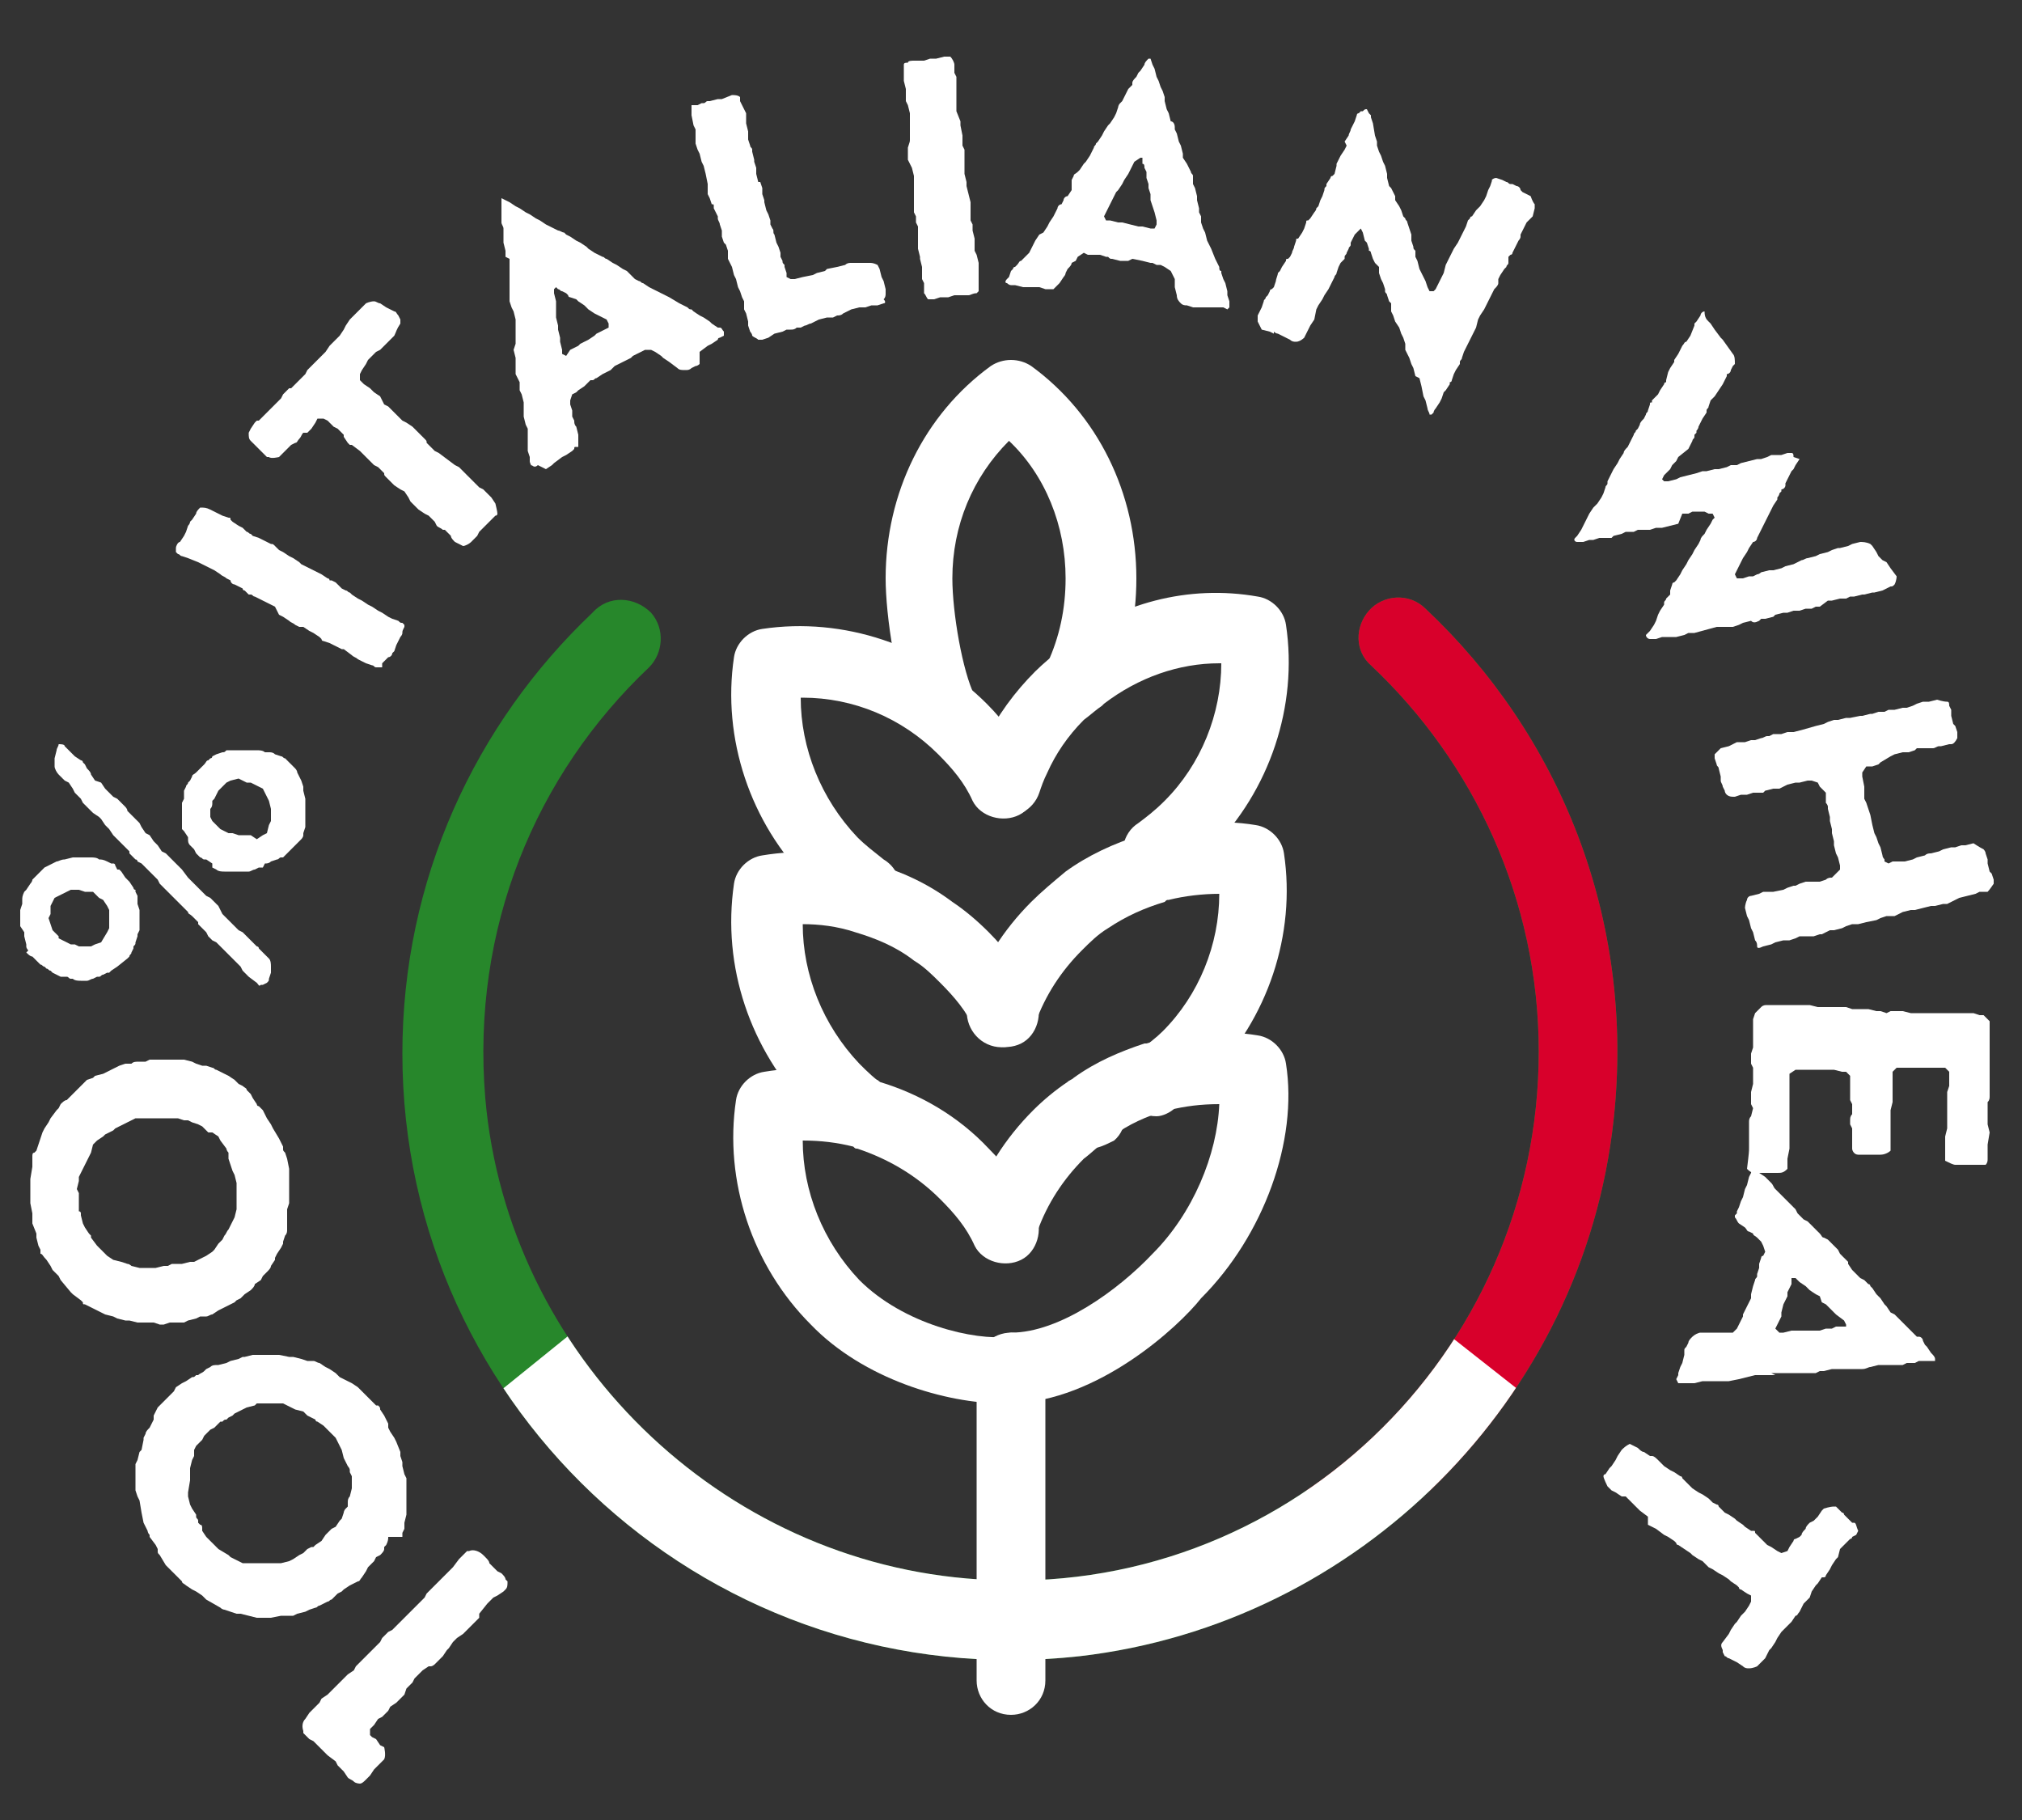 <svg xmlns="http://www.w3.org/2000/svg" xmlns:xlink="http://www.w3.org/1999/xlink" id="Livello_1" x="0px" y="0px" viewBox="0 0 100 90" style="enable-background:new 0 0 100 90;" xml:space="preserve"><rect x="0" y="0" width="100" height="90" fill="#333333" stroke="none"/><style type="text/css">	.st0{fill:#FFFFFF;}	.st1{fill:#27872B;}	.st2{clip-path:url(#SVGID_00000074423952140395565180000013958756086411843229_);fill:#D8002B;}	.st3{clip-path:url(#SVGID_00000073680836082799482800000016704435821867962529_);fill:#FFFFFF;}</style><g>	<g>		<path class="st0" d="M17.5,88.1L17.5,88.1c-0.1-0.1-0.2-0.1-0.3-0.2L17,87.6l-0.3-0.3l-0.1-0.2l-0.4-0.3l-0.3-0.3l-0.1-0.1   l-0.3-0.3L15.3,86L15,85.7c0,0,0,0,0-0.1c-0.1-0.3,0-0.5,0.1-0.6l0.2-0.3l0.1-0.1l0.1-0.1l0.3-0.3l0.1-0.2l0.3-0.2l0.2-0.2   l0.2-0.2l0.1-0.1l0.1-0.1L17,83c0.1-0.1,0.2-0.2,0.2-0.2l0,0l0.3-0.2l0.1-0.2l0.3-0.3l0.2-0.2l0.3-0.3l0.1-0.1l0.3-0.3l0.1-0.2   l0.3-0.3l0.2-0.1l0.3-0.3l0.2-0.2l0.3-0.3l0.1-0.1l0.3-0.3l0.1-0.1L21,79l0.1-0.2l0.3-0.3l0.2-0.2l0.3-0.3l0.1-0.1l0.3-0.3   l0.1-0.1l0.3-0.4l0.3-0.3l0.1-0.1c0,0,0,0,0.1,0c0.2-0.1,0.5,0,0.7,0.2L24,77c0.1,0.1,0.2,0.2,0.2,0.3l0,0l0.2,0.2l0.1,0.1   l0.1,0.1l0.2,0.1c0.1,0.1,0.2,0.2,0.2,0.3l0,0l0.1,0.1c0,0.2,0,0.3-0.1,0.4c0,0,0,0-0.1,0.1l-0.3,0.2L24.4,79l-0.3,0.3l-0.4,0.5   l0,0.2l-0.3,0.3l-0.1,0.1l-0.2,0.2c-0.1,0.1-0.1,0.1-0.2,0.2L22.6,81l-0.2,0.2l-0.2,0.3l-0.1,0.1l-0.2,0.3L21.8,82l-0.1,0.1   l-0.2,0.2c0,0-0.1,0.1-0.2,0.1h-0.1l-0.3,0.2l-0.1,0.1L20.5,83l-0.1,0.2l-0.3,0.3L20,83.8l-0.3,0.3l-0.1,0.1l0,0l-0.3,0.2   l-0.1,0.2l-0.3,0.3L18.7,85l-0.2,0.3l-0.2,0.2v0.3l0.1,0.1l0.2,0.1l0.2,0.3l0.2,0.1c0,0,0.1,0.4,0,0.6l0,0l-0.1,0.1l-0.2,0.2   c-0.1,0.1-0.1,0.1-0.2,0.2l0,0l-0.2,0.3l-0.1,0.1L18.1,88c-0.1,0.1-0.2,0.2-0.3,0.2C17.8,88.2,17.6,88.2,17.5,88.1z"></path>		<path class="st0" d="M15.8,79.4c-0.1,0-0.1,0.1-0.2,0.1l-0.3,0.1l-0.2,0.1l-0.4,0.1l-0.2,0.1h-0.4h-0.2L13.4,80h-0.2h-0.4h-0.1   l-0.4-0.1l-0.4-0.1c-0.1,0-0.1,0-0.1,0h-0.1l-0.6-0.2c0,0-0.1,0-0.2-0.1l-0.7-0.4L10,78.9l-0.3-0.2l-0.2-0.1l-0.3-0.2l0,0   C9.1,78.3,9,78.3,9,78.2L8.8,78l-0.1-0.1l-0.3-0.3l-0.1-0.1l-0.1-0.1l-0.3-0.5c-0.1-0.1-0.1-0.1-0.1-0.2v-0.1l-0.1-0.2L7.4,76   v-0.1c-0.1-0.1-0.1-0.2-0.1-0.2l-0.1-0.2l-0.1-0.2L7,74.8l-0.1-0.6L6.8,74l-0.1-0.3c0-0.1,0-0.2,0-0.3v-0.1v-0.6v-0.3l0.1-0.2   l0.1-0.4L7,71.7l0.1-0.5v-0.1l0.1-0.2c0-0.1,0.1-0.2,0.2-0.3l0.2-0.4l0-0.2l0.2-0.4l0.1-0.1L8,69.4l0.2-0.2l0.1-0.1l0.3-0.3   l0.1-0.2L9,68.4l0.2-0.1l0.3-0.2c0.1,0,0.1,0,0.2-0.1h0.1l0,0c0.1-0.1,0.2-0.1,0.3-0.2l0,0l0.1-0.1l0.2-0.1   c0.1-0.1,0.2-0.1,0.4-0.1l0.4-0.1l0.2-0.1l0.4-0.1l0.2-0.1h0.1l0.4-0.1h0.2l0,0h0.4h0.2h0.3c0.1,0,0.1,0,0.2,0l0,0l0.5,0.1h0.2   l0.4,0.1l0.3,0.1h0.3c0.1,0,0.2,0.1,0.3,0.1l0.3,0.2l0.2,0.1l0.3,0.2l0.1,0.1l0.1,0.1l0.2,0.1l0.2,0.1l0.2,0.1l0.3,0.2l0.2,0.2   l0.4,0.4l0.3,0.3h0.1c0.1,0.1,0.1,0.1,0.1,0.2L19,70l0.2,0.4v0.1v0.1l0.1,0.2l0.2,0.3l0.1,0.2l0.2,0.5c0,0.1,0,0.1,0,0.2l0.1,0.3   v0.2l0.1,0.4l0.1,0.2v0.2c0,0.1,0,0.2,0,0.3l0,0v0.3V74v0.2v0.4v0.2c0,0,0,0,0,0.1L20,75.3c0,0.1,0,0.2,0,0.3l-0.1,0.2V76l-0.7,0   c0,0.1,0,0.2-0.1,0.4L19,76.5v0.1c0,0.1-0.1,0.2-0.2,0.3L18.6,77l-0.1,0.2l-0.3,0.3l-0.1,0.2L17.9,78c-0.1,0.1-0.1,0.2-0.2,0.2   l-0.2,0.1l-0.2,0.1L17,78.6l-0.1,0.1l-0.2,0.1L16.5,79l-0.1,0.1c-0.1,0-0.1,0.1-0.2,0.1L15.8,79.4L15.8,79.4z M16.1,75.9l0.3-0.3   l0.2-0.1l0.2-0.3l0.1-0.1l0.1-0.3c0,0,0-0.1,0.1-0.2l0.1-0.1v-0.2c0-0.1,0-0.2,0.1-0.3l0,0l0.1-0.4v-0.2V73l-0.1-0.2v-0.1   c0-0.1-0.1-0.2-0.1-0.2l0,0L17,72.1l-0.1-0.4l-0.1-0.2l-0.2-0.4l-0.2-0.2L16,70.5l-0.3-0.2c-0.1,0-0.1-0.1-0.1-0.1l0,0L15.2,70   L15,69.8l-0.4-0.1l-0.2-0.1L14,69.4h-0.2h-0.3h-0.2h-0.2h-0.4l-0.1,0.1l-0.4,0.1L12,69.7l-0.4,0.2L11.5,70l-0.2,0.1l-0.1,0.1   c-0.1,0-0.1,0-0.2,0.1h-0.1l-0.3,0.3l-0.2,0.1L10.1,71L10,71.2l-0.3,0.3l-0.1,0.2l0,0.3l-0.1,0.2l-0.1,0.4v0.2v0.4l-0.1,0.6V74   l0.1,0.4l0.1,0.2l0.2,0.3V75c0,0.1,0.1,0.1,0.1,0.2v0.1l0.1,0.1c0.1,0,0.1,0.1,0.1,0.2v0.1l0.2,0.3l0.2,0.2l0.2,0.2l0.1,0.1   l0.1,0.1l0.5,0.3l0.1,0.1l0.4,0.2l0.2,0.1h0.4h0.3H13c0.1,0,0.2,0,0.3,0l0,0h0.4h0.2l0.4-0.1l0.2-0.1l0.3-0.2l0.2-0.1l0.2-0.2   l0.2-0.1h0.1l0.1-0.1l0.3-0.2L16.1,75.9z"></path>		<path class="st0" d="M8.1,65.5c-0.1,0-0.1,0-0.2,0l-0.3-0.1H7.4H7H6.8l-0.4-0.1H6.2l-0.4-0.1l-0.2-0.1L5.2,65L5,64.9l-0.4-0.2   l-0.4-0.2c-0.1,0-0.1,0-0.1-0.1L4,64.3L3.6,64l-0.1-0.1L3,63.3l-0.1-0.2l-0.3-0.3l-0.1-0.2l-0.2-0.3l0,0C2.1,62.1,2.1,62,2,62   v-0.2l-0.1-0.2l-0.1-0.4v-0.1V61l-0.2-0.5c0-0.1,0-0.1,0-0.2v-0.1V60l-0.1-0.5v-0.1c0-0.1,0-0.2,0-0.3v-0.2v-0.2v-0.4l0.1-0.6   v-0.2v-0.3c0-0.1,0-0.2,0.1-0.2l0.1-0.1L2,56.3L2.1,56l0.1-0.2l0.2-0.3l0.1-0.2l0.3-0.4l0.1-0.1L3,54.6c0.1-0.1,0.2-0.2,0.3-0.2   L3.7,54l0.1-0.1l0.3-0.3l0.1-0.1l0.1-0.1l0.3-0.1l0.1-0.1l0.4-0.1L5.3,53l0.4-0.2l0.2-0.1l0.3-0.1c0.1,0,0.1,0,0.2,0h0.1l0,0   c0.1-0.1,0.2-0.1,0.4-0.1H7h0.2l0.2-0.1c0.1,0,0.3,0,0.4,0h0.4h0.2h0.4H9h0.1l0.4,0.1l0.2,0.1l0,0l0.3,0.1h0.2l0.3,0.1   c0.1,0,0.1,0.1,0.2,0.1l0,0l0.4,0.2l0.2,0.1l0.3,0.2l0.2,0.2l0.2,0.1c0.1,0.1,0.2,0.1,0.2,0.2l0.2,0.2l0.1,0.2l0.2,0.3   c0,0,0,0.1,0.1,0.1l0.1,0.1l0.1,0.1l0.1,0.2l0.1,0.2l0.2,0.3l0.1,0.2l0.3,0.5l0.2,0.4v0.1c0,0.1,0,0.1,0.1,0.2l0.1,0.3l0.1,0.5   v0.1c0,0.1,0,0.1,0,0.1v0.2v0.4v0.2v0.5c0,0.1,0,0.1,0,0.2l-0.1,0.3V60v0.4v0.2v0.2c0,0.1,0,0.2-0.1,0.3l0,0L14,61.4v0.1l-0.1,0.2   L13.7,62l-0.1,0.2c0,0,0,0,0,0.1l-0.2,0.3c0,0.1-0.1,0.2-0.2,0.3L13,63.1l-0.1,0.2l-0.3,0.2c0,0.1-0.1,0.2-0.2,0.3L12.1,64l0,0   c-0.1,0.1-0.1,0.1-0.2,0.2l-0.2,0.1l-0.1,0.1L11,64.7l-0.2,0.1L10.5,65c-0.1,0-0.2,0.1-0.3,0.1H9.9l-0.2,0.1l-0.4,0.1l-0.2,0.1   H8.8H8.7H8.6c-0.1,0-0.1,0-0.2,0L8.1,65.5L8.1,65.5z M9.6,62.4l0.4-0.2l0.2-0.1l0.3-0.2l0.1-0.1l0.2-0.3l0.1-0.1l0.1-0.1l0.1-0.2   c0.1-0.1,0.1-0.2,0.2-0.3l0,0l0.2-0.4l0.1-0.2l0.1-0.4v-0.2v-0.1c0-0.1,0-0.2,0-0.2l0,0v-0.2v-0.4v-0.2l-0.1-0.4l-0.1-0.2   l-0.2-0.6l0-0.3c0,0-0.1-0.1-0.1-0.2l0,0l-0.3-0.4l-0.1-0.2L10.5,56l-0.2,0L10,55.7l-0.2-0.1l-0.3-0.1l-0.2-0.1H9.1l-0.3-0.1H8.6   H8.2H8H7.5H7.3H7.1H7c-0.1,0-0.1,0-0.2,0H6.7l-0.4,0.2l-0.2,0.1l-0.4,0.2l-0.1,0.1l-0.4,0.2l-0.1,0.1l-0.3,0.2l-0.2,0.2L4.5,57   l-0.1,0.2l-0.2,0.4l-0.3,0.6v0.2l-0.1,0.4L3.9,59v0.4v0.1c0,0.1,0,0.1,0,0.2v0.1v0.1C4,59.9,4,60,4,60v0.1l0.1,0.4l0.1,0.2L4.4,61   l0.1,0.1v0.1l0.3,0.4l0.1,0.1L5.2,62l0.1,0.1l0.3,0.2L6,62.4l0.3,0.1c0.1,0,0.2,0.1,0.2,0.1l0,0l0.4,0.1h0.2h0.4h0.2l0.4-0.1h0.2   l0.2-0.1h0.2h0.1H9l0.4-0.1H9.6z"></path>		<path class="st0" d="M2.5,48c-0.1,0-0.1-0.1-0.2-0.1l-0.1-0.1c-0.1,0-0.1-0.1-0.2-0.1l-0.4-0.4c-0.1,0-0.2-0.1-0.3-0.2L1.4,47   c0,0-0.1-0.1-0.1-0.2v-0.1l-0.1-0.4v-0.2L1,45.8v-0.1c0-0.1,0-0.2,0-0.3v-0.2c0-0.1,0-0.1,0-0.2l0.1-0.3v-0.2c0-0.1,0-0.2,0.1-0.4   L1.3,44l0.2-0.3c0,0,0.1-0.1,0.1-0.2l0.1-0.1L2,43.1C2.1,43,2.1,43,2.2,42.9l0.2-0.1l0.2-0.1l0.2-0.1c0.1,0,0.2-0.1,0.4-0.1   l0.4-0.1h0.2c0,0,0,0,0.1,0h0.3c0.1,0,0.2,0,0.2,0h0.1c0.1,0,0.3,0,0.4,0.1l0,0c0.1,0,0.2,0,0.4,0.1l0.2,0.1h0.1   c0.1,0,0.1,0.1,0.1,0.1L5.8,43h0.1L6,43.1l0.2,0.3l0.1,0.1l0.1,0.1l0.2,0.3c0,0,0,0.1,0.1,0.1v0.1l0.1,0.2c0,0.1,0,0.2,0,0.3v0.1   L6.9,45c0,0.1,0,0.1,0,0.1v0.1v0.4v0.2v0.1V46l-0.1,0.2v0.1l-0.1,0.3c0,0.1,0,0.1-0.1,0.2v0.1l-0.1,0.2c0,0.1-0.1,0.1-0.1,0.2   l-0.1,0.1l-0.5,0.4L5.5,48l-0.1,0.1H5.3l-0.2,0.1c-0.1,0-0.1,0.1-0.2,0.1H4.8l-0.2,0.1c-0.1,0-0.2,0.1-0.3,0.1H4.2H4   c-0.1,0-0.3,0-0.4-0.1H3.5c-0.1,0-0.1-0.1-0.2-0.1H3.2H3l-0.4-0.2L2.5,48z M4.7,46.7L5,46.6l0.3-0.5l0.1-0.2v-0.2v-0.2v-0.1v-0.1   V45l-0.1-0.2l-0.2-0.3l-0.2-0.1l-0.3-0.3H4.4H4.2L3.9,44H3.5l-0.2,0.1l-0.4,0.2l-0.2,0.1l-0.2,0.4l0,0.2v0.2l-0.1,0.2l0.1,0.3   L2.6,46l0.2,0.2l0.1,0.1v0.1l0.4,0.2l0.2,0.1h0.2l0.2,0.1h0.2h0.4L4.7,46.7z M12.7,48.6l-0.4-0.3L12,48l-0.1-0.2l-0.1-0.1   l-0.1-0.1l-0.2-0.2l-0.3-0.3L11,46.9l-0.3-0.3l-0.2-0.1l-0.2-0.2l-0.1-0.2L10,45.9c-0.1-0.1-0.1-0.1-0.2-0.2v-0.1l-0.3-0.3l0,0   c-0.1-0.1-0.2-0.1-0.2-0.2l-0.2-0.2L9,44.8l-0.2-0.2l-0.1-0.1l-0.1-0.1l-0.2-0.2c-0.1-0.1-0.1-0.1-0.2-0.2l0,0l-0.3-0.3l-0.1-0.2   l-0.3-0.3L7.3,43L7,42.7l-0.2-0.1c0,0,0-0.1-0.1-0.1l-0.2-0.2l-0.1-0.1v-0.1l-0.3-0.3L6,41.7l-0.2-0.2l-0.1-0.1l-0.1-0.1L5.4,41   l-0.2-0.2L5,40.5l-0.1-0.1l-0.3-0.2l-0.1-0.1L4.4,40l-0.3-0.3L4,39.5l-0.3-0.3L3.6,39l-0.2-0.3l-0.2-0.1l-0.3-0.3   c-0.1-0.1-0.2-0.3-0.2-0.4v-0.1c0-0.1,0-0.2,0-0.2v-0.1l0.1-0.4c0-0.1,0.1-0.2,0.1-0.3c0.1,0,0.3,0,0.3,0.1l0.3,0.3l0.2,0.2   L4,37.6c0.1,0,0.1,0.1,0.1,0.1l0.1,0.1L4.3,38c0.1,0.1,0.2,0.2,0.2,0.3l0.2,0.3L5,38.7L5.2,39l0.1,0.1l0.3,0.3l0.2,0.1l0.3,0.3   l0.1,0.1c0,0,0.1,0.1,0.1,0.2l0.2,0.2l0.1,0.1l0.3,0.3L7,40.9l0.2,0.3l0.2,0.1l0.2,0.3l0.1,0.1l0.1,0.1L8,42.1l0.2,0.1l0.3,0.3   l0.1,0.1L9,43l0.3,0.4l0.2,0.2l0.3,0.3L9.9,44l0.3,0.3l0.2,0.1l0.2,0.2l0.1,0.1l0.1,0.1l0.2,0.4l0.1,0.1l0.3,0.3l0.1,0.1l0.3,0.3   l0.2,0.1l0.3,0.3l0.4,0.4c0,0,0.1,0,0.1,0.1l0.1,0.1l0.3,0.3l0.1,0.1c0.1,0.1,0.1,0.3,0.1,0.4c0,0.1,0,0.1,0,0.2v0.1l-0.1,0.3   c0,0.1,0,0.1-0.1,0.2L13,48.7h-0.1C12.8,48.8,12.8,48.7,12.7,48.6z M10.5,42.7l-0.3-0.2h-0.1c-0.1,0-0.1-0.1-0.2-0.1l-0.1-0.1   l-0.1-0.1L9.6,42l-0.2-0.2c-0.1-0.1-0.1-0.2-0.1-0.3v-0.1l-0.2-0.3L9,41v-0.2v-0.3v-0.2v-0.1V40c0-0.1,0-0.2,0-0.2v-0.1l0.1-0.2   v-0.2c0-0.1,0-0.2,0-0.2l0.1-0.2c0-0.1,0.1-0.1,0.1-0.2l0.1-0.1l0.1-0.2c0-0.1,0.1-0.1,0.2-0.2l0.1-0.1l0.3-0.3l0,0   c0.1-0.1,0.1-0.2,0.2-0.2l0.1-0.1c0.1,0,0.1-0.1,0.1-0.1l0.2-0.1l0.3-0.1c0.1,0,0.1,0,0.2-0.1h0.1h0.4h0.2h0.4h0.2h0.2l0,0   c0.1,0,0.3,0,0.4,0.1l0,0h0.2c0.1,0,0.2,0,0.3,0.1l0.3,0.1c0.1,0,0.1,0.1,0.2,0.1l0.1,0.1l0.3,0.3l0.1,0.1c0,0,0.1,0.1,0.1,0.2   l0.1,0.2l0.1,0.2l0.1,0.3v0.2l0.1,0.4v0.1v0.1V40c0,0.1,0,0.2,0,0.2v0.1v0.3v0.1c0,0.1,0,0.1,0,0.2L15,41.2v0.1   c0,0.1-0.1,0.2-0.1,0.2L14.4,42l-0.1,0.1l-0.1,0.1L14,42.4h-0.1c-0.1,0-0.1,0.1-0.2,0.1l-0.3,0.1l0,0c-0.1,0.1-0.2,0.1-0.3,0.1   L13,42.9h-0.2L12.6,43c-0.1,0-0.2,0.1-0.3,0.1h-0.1h-0.3h-0.1c-0.1,0-0.2,0-0.3,0h-0.1h-0.3c-0.1,0-0.3,0-0.4-0.1l-0.2-0.1   L10.5,42.7z M12.7,41.5l0.3-0.2l0.2-0.1l0.1-0.4l0.1-0.2v-0.2v-0.1c0-0.1,0-0.1,0-0.2V40l-0.1-0.4l-0.1-0.2L13,39l-0.4-0.2   l-0.2-0.1h-0.2L12,38.6l-0.2-0.1l-0.4,0.1l-0.2,0.1L10.9,39l-0.1,0.1l-0.2,0.4l-0.1,0.1v0.1c0,0.1,0,0.2-0.1,0.3l0,0v0.4l0.1,0.2   l0.3,0.3l0.1,0.1l0.4,0.2h0.2l0.3,0.1H12h0.4L12.7,41.5z"></path>	</g>	<g>		<g>			<path id="SVGID_1_" class="st1" d="M32.2,30.3L32.2,30.3c0.7,0.8,0.6,2-0.1,2.7c-5.6,5.3-8.8,12.9-8.1,21.3    c1.1,12.7,11.6,23,24.4,23.8C63.5,79.1,76.1,67,76.1,52c0-7.5-3.2-14.3-8.3-19.1C67,32.2,67,31,67.7,30.2l0,0    c0.7-0.8,2-0.9,2.8-0.1c6.6,6.2,10.4,15.3,9.3,25.3c-1.5,13.8-12.6,24.9-26.4,26.5c-18.1,2-33.5-12.1-33.5-29.8    c0-8.6,3.6-16.3,9.4-21.8C30.1,29.4,31.4,29.5,32.2,30.3z"></path>		</g>		<g>			<defs>				<path id="SVGID_00000173131225713762432280000001667129457113240492_" d="M32.2,30.3L32.2,30.3c0.7,0.8,0.6,2-0.1,2.7     c-5.6,5.3-8.8,12.9-8.1,21.3c1.1,12.7,11.6,23,24.4,23.8C63.5,79.1,76.1,67,76.1,52c0-7.5-3.2-14.3-8.3-19.1     C67,32.2,67,31,67.7,30.2l0,0c0.7-0.8,2-0.9,2.8-0.1c6.6,6.2,10.4,15.3,9.3,25.3c-1.5,13.8-12.6,24.9-26.4,26.5     c-18.1,2-33.5-12.1-33.5-29.8c0-8.6,3.6-16.3,9.4-21.8C30.1,29.4,31.4,29.5,32.2,30.3z"></path>			</defs>			<clipPath id="SVGID_00000165930065260303727750000008238130298852411527_">				<use xlink:href="#SVGID_00000173131225713762432280000001667129457113240492_" style="overflow:visible;"></use>			</clipPath>							<rect x="63.5" y="22.9" style="clip-path:url(#SVGID_00000165930065260303727750000008238130298852411527_);fill:#D8002B;" width="21.2" height="50.8"></rect>		</g>		<g>			<defs>				<path id="SVGID_00000178182359292510515970000018402385233966675899_" d="M32.2,30.3L32.2,30.3c0.7,0.8,0.6,2-0.1,2.7     c-5.6,5.3-8.8,12.9-8.1,21.3c1.1,12.7,11.6,23,24.4,23.8C63.5,79.1,76.1,67,76.1,52c0-7.5-3.2-14.3-8.3-19.1     C67,32.2,67,31,67.7,30.2l0,0c0.7-0.8,2-0.9,2.8-0.1c6.6,6.2,10.4,15.3,9.3,25.3c-1.5,13.8-12.6,24.9-26.4,26.5     c-18.1,2-33.5-12.1-33.5-29.8c0-8.6,3.6-16.3,9.4-21.8C30.1,29.4,31.4,29.5,32.2,30.3z"></path>			</defs>			<clipPath id="SVGID_00000129925486801291066660000011149111818973821374_">				<use xlink:href="#SVGID_00000178182359292510515970000018402385233966675899_" style="overflow:visible;"></use>			</clipPath>			<polygon style="clip-path:url(#SVGID_00000129925486801291066660000011149111818973821374_);fill:#FFFFFF;" points="63.5,59.6     36.1,59.6 5.9,84 94.5,84    "></polygon>		</g>	</g>	<g>		<path class="st0" d="M46.8,36.9c-0.6,0-1.2-0.3-1.5-0.9c-1-2-1.5-5.6-1.5-7.4c0-4.2,1.9-8.1,5.2-10.5c0.6-0.4,1.4-0.4,2,0   c3.3,2.4,5.2,6.3,5.2,10.5c0,2-0.4,4-1.3,5.7c-0.4,0.9-1.4,1.2-2.3,0.8c-0.9-0.4-1.2-1.4-0.8-2.3c0.6-1.3,0.9-2.7,0.9-4.2   c0-2.6-1-5.1-2.8-6.8c-1.8,1.8-2.8,4.2-2.8,6.8c0,1.7,0.5,4.6,1.1,5.8c0.4,0.8,0.1,1.9-0.7,2.3C47.3,36.8,47,36.9,46.8,36.9z"></path>		<path class="st0" d="M42.8,45.4L42.8,45.4c-0.4,0-0.7-0.1-1-0.3c-0.7-0.5-1.2-1-1.8-1.5c-2.9-2.9-4.3-7.1-3.7-11.1   c0.1-0.7,0.7-1.3,1.4-1.4c4-0.6,8.2,0.8,11.1,3.7c0.9,0.9,1.7,2,2.3,3.2c0.4,0.8,0.1,1.9-0.7,2.3c-0.8,0.4-1.9,0.1-2.3-0.7   c-0.4-0.9-1-1.6-1.7-2.3c-1.8-1.8-4.2-2.8-6.7-2.8c0,0,0,0-0.1,0c0,2.5,1,5,2.8,6.9c0.4,0.4,0.8,0.7,1.3,1.1   c0.5,0.3,0.8,0.8,0.8,1.4C44.5,44.7,43.8,45.4,42.8,45.4z"></path>		<path class="st0" d="M57.2,43.9c-0.6,0-1.1-0.3-1.4-0.8c-0.5-0.8-0.3-1.9,0.5-2.4c0.4-0.3,0.8-0.6,1.3-1.1   c1.8-1.8,2.8-4.3,2.8-6.8c0,0,0,0-0.1,0c-2,0-4,0.7-5.7,2l-0.1,0.1c-0.3,0.2-0.5,0.4-0.9,0.7c-0.8,0.8-1.4,1.7-1.8,2.6   c-0.2,0.4-0.3,0.7-0.4,1c-0.3,0.9-1.3,1.4-2.2,1.1c-0.9-0.3-1.4-1.3-1.1-2.2c0.2-0.5,0.4-1,0.6-1.4c0.6-1.3,1.5-2.5,2.5-3.5   c0.4-0.4,0.8-0.7,1.1-1c0.1-0.1,0.1-0.1,0.2-0.2c2.8-2.2,6.3-3.1,9.7-2.5c0.7,0.1,1.3,0.7,1.4,1.4c0.6,4-0.8,8.2-3.7,11.1   c-0.6,0.6-1.2,1.1-1.8,1.5C57.8,43.8,57.5,43.9,57.2,43.9z"></path>		<path class="st0" d="M42.8,56.7c-0.4,0-0.7-0.1-1.1-0.4c-0.6-0.4-1.1-0.9-1.7-1.4c-2.9-3-4.3-7.1-3.7-11.2   c0.1-0.7,0.7-1.3,1.4-1.4c1.8-0.3,3.7-0.2,5.5,0.4c1.4,0.4,2.7,1,3.9,1.9c0.6,0.4,1.2,0.9,1.8,1.5c0.9,0.9,1.7,2,2.3,3.2   c0.4,0.8,0.1,1.9-0.7,2.3c-0.8,0.4-1.9,0.1-2.3-0.7c-0.4-0.9-1-1.6-1.7-2.3c-0.4-0.4-0.8-0.8-1.3-1.1c-0.9-0.7-1.9-1.1-2.9-1.4   c-0.9-0.3-1.8-0.4-2.6-0.4c0,2.5,1,5,2.8,6.9c0.4,0.4,0.8,0.8,1.3,1.1c0.1,0,0.1,0.1,0.2,0.1c0.7,0.6,0.8,1.7,0.2,2.4   C43.7,56.5,43.2,56.7,42.8,56.7z"></path>		<path class="st0" d="M53.9,56.8L53.9,56.8c-1,0-1.7-0.8-1.7-1.7c0-0.7,0.4-1.4,1.1-1.6c0.7-0.3,1.4-0.1,1.9,0.5   c0.6,0.7,0.6,1.8-0.1,2.4C54.7,56.6,54.3,56.8,53.9,56.8z"></path>		<path class="st0" d="M57.2,55.2L57.2,55.2c-0.5,0-0.9-0.2-1.2-0.5c-0.7-0.7-0.7-1.8,0-2.4c0.1-0.1,0.2-0.2,0.3-0.3   c0.5-0.4,0.9-0.7,1.2-1c1.8-1.8,2.8-4.3,2.8-6.8c-0.8,0-1.7,0.1-2.5,0.3c-0.1,0-0.1,0-0.2,0.1c-1,0.3-1.9,0.7-2.8,1.3   c-0.5,0.3-0.9,0.7-1.3,1.1c-1,1-1.8,2.2-2.3,3.6c-0.3,0.9-1.3,1.4-2.2,1.1c-0.9-0.3-1.4-1.3-1.1-2.2c0.7-1.9,1.7-3.5,3.1-4.9   c0.5-0.5,1.1-1,1.7-1.5c1.1-0.8,2.4-1.4,3.7-1.8c0.1,0,0.1,0,0.2-0.1c1.8-0.5,3.7-0.7,5.5-0.4c0.7,0.1,1.3,0.7,1.4,1.4   c0.6,4-0.8,8.2-3.7,11.1c-0.5,0.5-1,1-1.7,1.5C57.9,55,57.5,55.2,57.2,55.2z"></path>		<path class="st0" d="M49.6,69.4c-2.8,0-6.9-1.2-9.5-3.9c-2.9-2.9-4.3-7.1-3.7-11.1c0.1-0.7,0.7-1.3,1.4-1.4   c1.8-0.3,3.7-0.2,5.5,0.4c0.1,0,0.1,0,0.2,0.1c2,0.6,3.9,1.7,5.4,3.3c0.9,0.9,1.7,2,2.3,3.2c0.4,0.8,0.1,1.9-0.7,2.3   c-0.8,0.4-1.9,0.1-2.3-0.7c-0.4-0.9-1-1.6-1.7-2.3c-1.2-1.2-2.6-2-4.1-2.5c-0.1,0-0.1,0-0.2-0.1c-0.8-0.2-1.6-0.3-2.5-0.3   c0,2.5,1,5,2.8,6.9c2.2,2.2,5.7,3,7.4,2.8c1,0,1.8,0.7,1.8,1.6c0.1,0.9-0.7,1.8-1.6,1.8C49.9,69.4,49.7,69.4,49.6,69.4z"></path>		<path class="st0" d="M50,69.4c-0.9,0-1.7-0.8-1.7-1.7c0-1,0.7-1.7,1.7-1.8c2.4,0,5.3-2.1,7-3.9c2-2,3.2-4.9,3.3-7.4   c-0.9,0-1.7,0.1-2.5,0.3h-0.1c-1,0.3-1.9,0.7-2.7,1.3c-0.1,0-0.1,0.1-0.2,0.1c-0.4,0.3-0.8,0.7-1.2,1c-1,1-1.8,2.2-2.3,3.6   C51,61.8,50,62.3,49.1,62c-0.9-0.3-1.4-1.3-1.1-2.2c0.7-1.9,1.7-3.5,3.1-4.9c0.5-0.5,1.1-1,1.7-1.4c0.1-0.1,0.2-0.1,0.3-0.2   c1.1-0.8,2.3-1.3,3.5-1.7h0.1l0,0c1.8-0.5,3.7-0.7,5.5-0.4c0.7,0.1,1.3,0.7,1.4,1.4c0.6,3.8-1.1,8.5-4.2,11.6   C58.3,65.6,54.3,69.3,50,69.4L50,69.4z"></path>		<path class="st0" d="M50,84.8c-1,0-1.7-0.8-1.7-1.7V67.6c0-1,0.8-1.7,1.7-1.7c1,0,1.7,0.8,1.7,1.7v15.5   C51.7,84.1,50.9,84.8,50,84.8z"></path>	</g></g><g>	<path class="st0" d="M19.9,31.3c0,0.1-0.1,0.2-0.1,0.2l-0.1,0.2l-0.1,0.2l-0.1,0.3l-0.1,0.1c0,0.1-0.1,0.2-0.2,0.2l0,0L19,32.7  c0,0-0.1,0.1-0.1,0.1L18.9,33l0,0c-0.1,0-0.2,0-0.3,0c-0.1,0-0.1-0.1-0.2-0.1l-0.3-0.1l-0.2-0.1l-0.2-0.1c-0.1-0.1-0.2-0.1-0.3-0.2  L17,32.1l-0.1,0l-0.4-0.2l-0.2-0.1l-0.3-0.1c-0.1,0-0.1-0.1-0.1-0.1l-0.1-0.1l-0.3-0.2l-0.2-0.1l-0.3-0.2l-0.2,0l-0.2-0.1  c-0.1-0.1-0.2-0.1-0.3-0.2l-0.3-0.2l-0.2-0.1L13.6,30l-0.2-0.1L13,29.7l-0.2-0.1l-0.2-0.1c-0.1,0-0.1-0.1-0.2-0.1l-0.1,0l-0.2-0.2  c-0.1,0-0.1-0.1-0.1-0.1L11.8,29l-0.2-0.1c-0.1,0-0.2-0.1-0.2-0.2l0,0l-0.2-0.1c-0.1-0.1-0.2-0.1-0.3-0.2l-0.3-0.2l-0.2-0.1  L10,27.9l-0.2-0.1l-0.5-0.2l-0.3-0.1c-0.1,0-0.1-0.1-0.2-0.1l0,0l-0.1-0.1c0-0.1,0-0.1,0-0.2c0-0.1,0.1-0.3,0.2-0.3l0.2-0.3  l0.1-0.2L9.3,26c0,0,0.1-0.1,0.1-0.2l0.1-0.1l0.2-0.3c0-0.1,0.1-0.2,0.2-0.3c0.2,0,0.3,0,0.5,0.1c0,0,0,0,0,0l0.4,0.2l0.2,0.1  l0.3,0.1c0.1,0,0.1,0,0.1,0.1l0.1,0.1l0.3,0.2l0.2,0.1l0.2,0.2c0.1,0,0.1,0.1,0.2,0.1l0.1,0.1l0.3,0.1l0.2,0.1l0.4,0.2l0,0  c0.1,0,0.1,0,0.2,0.1l0.2,0.2l0.2,0.1l0.3,0.2l0.2,0.1l0.3,0.2l0.1,0.1l0.4,0.2l0.2,0.1l0.4,0.2l0.3,0.2c0.1,0,0.1,0.1,0.1,0.1  l0.1,0l0.2,0.1l0.2,0.2l0.1,0.1l0.2,0.1c0.1,0,0.1,0.1,0.2,0.1l0.1,0.1l0.3,0.2l0.2,0.1l0.3,0.2l0.2,0.1l0.3,0.2l0.2,0.1l0.3,0.2  l0.2,0.1l0.3,0.1c0.1,0.1,0.1,0.1,0.2,0.1l0.1,0.1l0,0.1C19.9,31.2,19.9,31.2,19.9,31.3z"></path>	<path class="st0" d="M19.5,16.6l-0.3,0.3L19.1,17l-0.3,0.3l-0.2,0.1l-0.3,0.3l-0.1,0.1L18.1,18l-0.2,0.3l-0.1,0.2l0,0.3l0.2,0.2  l0.3,0.2c0,0,0.1,0.1,0.1,0.1l0.1,0.1l0.3,0.2l0.1,0.2L19,20l0.2,0.1l0.3,0.3l0.1,0.1l0.3,0.3l0.2,0.1l0.3,0.2l0.1,0.1l0.3,0.3  l0.2,0.2c0.1,0.1,0.1,0.1,0.1,0.2l0.1,0.1l0.3,0.3l0.2,0.1l0.4,0.3l0.4,0.3l0.2,0.1l0.3,0.3l0.1,0.1l0.3,0.3l0.3,0.3l0.2,0.1  l0.3,0.3l0.1,0.1l0.2,0.3c0,0,0.1,0.4,0.1,0.5c0,0,0,0.1-0.1,0.1l-0.3,0.3L24,26l-0.3,0.3l-0.1,0.2l-0.3,0.3  c-0.1,0.1-0.3,0.2-0.4,0.2l0,0l-0.2-0.1l-0.2-0.1c-0.1-0.1-0.2-0.2-0.2-0.3L22,26.2l-0.1,0c-0.1-0.1-0.2-0.1-0.3-0.2l-0.1-0.2  l-0.1-0.1l-0.2-0.2L21,25.4l-0.3-0.2c0,0-0.1-0.1-0.1-0.1l-0.1-0.1l-0.2-0.2l-0.1-0.2L20,24.3l-0.2-0.1l-0.3-0.2l-0.1-0.1  c0,0-0.1-0.1-0.1-0.1l-0.2-0.2C19,23.5,19,23.5,19,23.4l0,0l-0.3-0.3L18.5,23l-0.3-0.3l-0.1-0.1l-0.2-0.2l-0.1-0.1L17.4,22L17.3,22  c0,0-0.1-0.1-0.1-0.1L17,21.6L17,21.5l-0.3-0.3l-0.2-0.1l-0.3-0.3L16,20.7l-0.3,0l-0.1,0.2l-0.2,0.3c0,0-0.1,0.1-0.1,0.1l-0.1,0.1  L15,21.4l0,0c-0.1,0.1-0.1,0.2-0.2,0.3l0,0c-0.1,0.1-0.1,0.2-0.2,0.2l-0.2,0.1l-0.2,0.2l-0.3,0.3l-0.1,0.1c0,0-0.4,0.1-0.5,0  c0,0,0,0-0.1,0l-0.1-0.1L13,22.4c0,0-0.1-0.1-0.1-0.1l-0.1-0.1l-0.3-0.3l-0.1-0.1c-0.1-0.1-0.1-0.2-0.1-0.4l0.1-0.2l0.2-0.3  c0,0,0.1-0.1,0.1-0.1l0.1,0l0.3-0.3l0.1-0.1l0.3-0.3l0.1-0.1l0.3-0.3l0.1-0.2l0.2-0.2c0,0,0.1-0.1,0.1-0.1l0.1,0l0.3-0.3l0.1-0.1  l0.3-0.3l0.1-0.2l0.3-0.3l0.2-0.2l0.2-0.2c0.1-0.1,0.1-0.1,0.2-0.2l0,0l0.2-0.3l0.1-0.1l0.3-0.3l0.1-0.1l0.2-0.3l0.1-0.2l0.2-0.3  c0,0,0.1-0.1,0.1-0.1l0.3-0.3l0.1-0.1l0.3-0.3c0,0,0.2-0.1,0.4-0.1c0.1,0,0.2,0.1,0.3,0.1l0,0l0.3,0.2l0.2,0.1l0.2,0.1  c0.1,0,0.1,0.1,0.2,0.2l0,0l0.1,0.2l0,0.2C19.6,16.3,19.6,16.4,19.5,16.6z"></path>	<path class="st0" d="M26.2,22.8l0-0.2l-0.1-0.3l0-0.1c0,0,0-0.1,0-0.1l0-0.2c0-0.1,0-0.2,0-0.3l0-0.4L26,21l-0.1-0.4l0-0.2l0-0.3  l0-0.2l-0.1-0.4l-0.1-0.2l0-0.4l-0.1-0.2l-0.1-0.2c0-0.1,0-0.2,0-0.3l0,0l0-0.2c0-0.1,0-0.2,0-0.3l0,0l-0.1-0.4L25.5,17l0-0.2  c0-0.1,0-0.2,0-0.3l0-0.1l0-0.4l0-0.2l-0.1-0.4l-0.1-0.2l-0.1-0.3c0-0.1,0-0.1,0-0.2l0-0.1l0-0.4l0-0.2l0-0.4l0-0.2l0-0.4l0-0.2  L25,12.7c0-0.1,0-0.1,0-0.2l0-0.1l-0.1-0.4l0-0.2l0-0.4l0-0.1c0-0.1-0.1-0.2-0.1-0.3l0-0.2l0-0.2v-0.4c0-0.1,0-0.2,0-0.3l0-0.1  l0.2,0.1l0.2,0.1l0.3,0.2l0.2,0.1l0.3,0.2l0.2,0.1l0.3,0.2l0.2,0.1l0.3,0.2l0.2,0.1l0.4,0.2c0.1,0,0.2,0.1,0.3,0.1l0.1,0.1l0.2,0.1  l0.3,0.2l0.2,0.1l0.3,0.2l0.1,0.1l0.3,0.2l0.2,0.1l0.2,0.1c0.1,0,0.1,0.1,0.2,0.1l0,0l0.3,0.2l0.2,0.1l0.3,0.2l0.2,0.1l0.3,0.3  l0.1,0.1l0.2,0.1c0.1,0,0.1,0.1,0.2,0.1l0,0l0.3,0.2l0.2,0.1l0.4,0.2l0.4,0.2l0.5,0.3l0.2,0.1l0.2,0.1c0.1,0.1,0.1,0.1,0.2,0.1  l0.1,0.1l0.3,0.2l0.2,0.1l0.3,0.2l0.1,0.1l0.3,0.2l0.1,0c0.1,0,0.1,0.1,0.2,0.2l0,0l0,0.2l-0.2,0.1c0,0-0.1,0-0.1,0.1l-0.3,0.2  l-0.2,0.1l-0.4,0.3L34.6,18c0,0-0.1,0.1-0.2,0.1l-0.2,0.1c-0.1,0.1-0.2,0.1-0.3,0.1c-0.2,0-0.3,0-0.4-0.1c0,0,0,0,0,0l-0.4-0.3  l-0.3-0.2l-0.1-0.1l-0.3-0.2l-0.2-0.1l-0.3,0l-0.2,0.1l-0.2,0.1l-0.2,0.1l-0.1,0.1l-0.4,0.2l-0.4,0.2l-0.2,0.2l-0.4,0.2l-0.3,0.2  c-0.1,0-0.1,0.1-0.2,0.1l-0.1,0L29,19l-0.1,0.1l-0.3,0.2c0,0-0.1,0.1-0.1,0.1l-0.2,0.1l-0.1,0.3l0,0.2l0.1,0.3c0,0.1,0,0.2,0,0.3  l0.1,0.2c0,0.1,0,0.2,0.1,0.3l0,0l0.1,0.4l0,0.1c0,0.1,0,0.2,0,0.4l0,0.1l-0.1,0c-0.1,0-0.1,0-0.1,0.1l-0.1,0.1l-0.3,0.2l-0.2,0.1  l-0.4,0.3l-0.1,0.1l-0.3,0.2L26.6,23c-0.1,0.1-0.2,0.1-0.3,0C26.3,23.1,26.2,22.9,26.2,22.8z M28.2,17.3l0.4-0.2l0.1-0.1l0.4-0.2  l0.3-0.2l0.1-0.1l0.4-0.2l0.2-0.1l0-0.2L30,15.8l-0.4-0.2l-0.2-0.1l-0.3-0.2c0,0-0.1-0.1-0.1-0.1l-0.1-0.1l-0.3-0.2l-0.1-0.1  l-0.3-0.1c0,0-0.1,0-0.1-0.1l-0.1-0.1l-0.2-0.1c-0.1,0-0.1-0.1-0.2-0.1l0,0l-0.1-0.1l-0.1,0.1l0,0.2l0.1,0.4l0,0.2l0,0.4l0,0.2  l0.1,0.4l0,0.2l0.1,0.4l0,0.2l0.1,0.4l0,0.2l0.2,0.1L28.2,17.3z"></path>	<path class="st0" d="M43.7,15l-0.3,0.1c-0.1,0-0.1,0-0.2,0l-0.1,0l-0.3,0.1c0,0-0.1,0-0.2,0l-0.1,0l-0.4,0.1l-0.2,0.1l-0.2,0.1  c-0.1,0.1-0.2,0.1-0.3,0.1l-0.2,0.1c-0.1,0-0.2,0-0.2,0l-0.1,0l-0.4,0.1l-0.4,0.2c-0.1,0-0.2,0.1-0.3,0.1l-0.2,0.1l-0.2,0l0,0  c-0.1,0.1-0.2,0.1-0.3,0.1l-0.2,0l-0.2,0.1l-0.4,0.1L38,16.7l-0.3,0.1c0,0-0.1,0-0.1,0l-0.1,0c-0.1-0.1-0.2-0.1-0.3-0.2  c0-0.1-0.1-0.2-0.1-0.2l-0.1-0.3L37,15.9l-0.1-0.4l-0.1-0.2l0-0.2c0,0,0,0,0,0l0-0.2l-0.1-0.2l-0.1-0.3l-0.1-0.2l-0.1-0.4l-0.1-0.2  l-0.1-0.4L36,12.8c0-0.1,0-0.1,0-0.2l0-0.2l-0.1-0.3L35.8,12l-0.1-0.3c0-0.1,0-0.1,0-0.2l0-0.1l-0.1-0.3c0-0.1-0.1-0.2-0.1-0.3  l0-0.1l-0.2-0.4l0-0.1c0-0.1,0-0.1-0.1-0.1l-0.1-0.3l-0.1-0.2L35,9.4L35,9.1l-0.1-0.5l-0.1-0.4l-0.1-0.2l-0.1-0.4l-0.1-0.2  l-0.1-0.3c0,0,0-0.1,0-0.1l0-0.2l0-0.4l-0.1-0.2l-0.1-0.5c0-0.1,0-0.2,0-0.4l0-0.1l0.2,0c0,0,0,0,0.1,0l0.2-0.1l0.1,0  c0.1,0,0.1-0.1,0.2-0.1l0.1,0l0.4-0.1l0.2,0l0.5-0.2c0.1,0,0.3,0,0.4,0.1l0,0l0,0.2l0.2,0.4l0.1,0.2l0,0.2c0,0.1,0,0.2,0,0.3  l0.1,0.4L37,6.9l0.1,0.3c0,0.1,0.1,0.1,0.1,0.2l0,0.1l0.1,0.4L37.3,8l0.1,0.3c0,0,0,0.1,0,0.2l0,0.1l0.1,0.4L37.6,9l0.1,0.3  c0,0.1,0,0.2,0,0.2l0,0.1l0.1,0.3l0,0.1l0.1,0.4l0.1,0.2l0.1,0.3l0,0.2l0.1,0.2c0.1,0.1,0,0.2,0.1,0.3l0,0l0.1,0.4l0.1,0.2l0.1,0.3  c0,0.1,0,0.1,0,0.1l0,0.1l0.1,0.2c0,0.1,0,0.1,0.1,0.2l0,0.1l0.1,0.3c0,0,0,0.1,0,0.1l0,0.1l0.2,0.1l0.2,0l0.4-0.1l0.5-0.1l0.2-0.1  l0.4-0.1l0.1-0.1l0.5-0.1l0.4-0.1l0,0c0.1-0.1,0.2-0.1,0.3-0.1l0.3,0l0.2,0l0.4,0c0.1,0,0.2,0,0.4,0.1l0,0l0.1,0.2l0.1,0.4l0.1,0.2  l0.1,0.4l0,0.2c0,0.1,0,0.2-0.1,0.3C43.8,14.9,43.8,15,43.7,15z"></path>	<path class="st0" d="M47.9,14.6c-0.1,0-0.2,0-0.3,0l-0.2,0l-0.2,0l-0.3,0.1l-0.1,0c-0.1,0-0.2,0-0.3,0l0,0l-0.3,0.1  c0,0-0.1,0-0.2,0l-0.1,0l0,0c-0.1-0.1-0.1-0.2-0.2-0.3c0-0.1,0-0.1,0-0.2l0-0.3l-0.1-0.2l0-0.2c0-0.1,0-0.2,0-0.4l-0.1-0.4l0-0.1  l-0.1-0.4l0-0.2l0-0.3c0-0.1,0-0.1,0-0.1l0-0.1l0-0.4l-0.1-0.2l0-0.3l-0.1-0.2l0-0.2c0-0.1,0-0.3,0-0.4l0-0.4l0-0.2l0-0.4l0-0.2  l-0.1-0.4l-0.1-0.2l-0.1-0.2c0-0.1,0-0.2,0-0.2l0-0.1l0-0.3C45,7,45,7,45,6.9l0-0.2L45,6.5c0-0.1,0-0.2,0-0.3l0,0L45,6  c0-0.1,0-0.3,0-0.4l-0.1-0.4l-0.1-0.2l0-0.4l0-0.2L44.7,4l0-0.3c0-0.1,0-0.1,0-0.2l0-0.1l0-0.2c0-0.1,0.1-0.1,0.2-0.1  C44.9,3,45.1,3,45.2,3l0.3,0l0.2,0L46,2.9c0,0,0.1,0,0.2,0l0.1,0l0.4-0.1c0.1,0,0.2,0,0.3,0c0.1,0.1,0.2,0.3,0.2,0.4c0,0,0,0,0,0  l0,0.4l0.1,0.2l0,0.3c0,0.1,0,0.1,0,0.1l0,0.1l0,0.4l0,0.2l0,0.3c0,0.1,0,0.1,0,0.2l0,0.1L47.5,6l0,0.2l0.1,0.5l0,0  c0,0.1,0,0.1,0,0.2l0,0.3l0.1,0.2l0,0.4l0,0.2l0,0.4l0,0.2l0.1,0.4l0,0.2l0.1,0.4l0.1,0.4c0,0.1,0,0.1,0,0.1l0,0.1l0,0.2l0,0.3  l0,0.2l0.1,0.2c0,0.1,0,0.1,0,0.2l0,0.1l0.1,0.4l0,0.2l0,0.4l0.1,0.2l0.1,0.4l0,0.2l0,0.4l0,0.2l0,0.3c0,0.1,0,0.1,0,0.2l0,0.1  l-0.1,0.1C48.1,14.5,48,14.6,47.9,14.6z"></path>	<path class="st0" d="M49.8,13.8l0.1-0.1l0.1-0.3l0.1-0.1c0,0,0-0.1,0.1-0.1l0.1-0.1c0.1-0.1,0.1-0.2,0.2-0.2l0.3-0.3l0.1-0.1  l0.2-0.4l0.1-0.2l0.2-0.3l0.2-0.1l0.2-0.3l0.1-0.2l0.2-0.3l0.1-0.2l0.1-0.2c0-0.1,0.1-0.2,0.2-0.2l0,0l0.1-0.2  c0-0.1,0.1-0.2,0.2-0.2l0,0l0.2-0.3L53,8.9l0.1-0.2c0-0.1,0.1-0.1,0.2-0.2l0.1-0.1l0.2-0.3L53.7,8l0.2-0.3l0.1-0.2l0.1-0.2  c0-0.1,0.1-0.1,0.1-0.2l0.1-0.1l0.2-0.3l0.1-0.2l0.2-0.3l0.1-0.1l0.2-0.3l0.1-0.2l0.1-0.3c0,0,0-0.1,0.1-0.2l0.1-0.1l0.2-0.4  l0.1-0.2L56,4.2l0-0.1c0-0.1,0.1-0.2,0.2-0.3l0.1-0.2l0.1-0.1l0.2-0.3c0-0.1,0.1-0.2,0.2-0.3l0.1,0L57,3.2l0.1,0.2l0.1,0.4L57.3,4  l0.1,0.3l0.1,0.2l0.1,0.3l0,0.2l0.1,0.4l0.1,0.2L57.9,6C58,6,58.1,6.1,58.1,6.3l0,0.1l0.1,0.2L58.3,7l0.1,0.2l0.1,0.4l0,0.2  l0.2,0.3l0.1,0.2l0.1,0.2c0,0.1,0.1,0.1,0.1,0.2l0,0.1L59,9.1l0.1,0.2l0.1,0.4l0,0.2l0.1,0.4l0,0.2l0.1,0.2c0,0.1,0,0.1,0,0.2  l0,0.1l0.1,0.3l0.1,0.2l0.1,0.4l0.2,0.4l0.2,0.5l0.1,0.2l0.1,0.2c0,0.1,0,0.2,0.1,0.2l0,0.1l0.1,0.3l0.1,0.2l0.1,0.4l0,0.2l0.1,0.3  l0,0.1c0,0.1,0,0.2,0,0.2l0,0l-0.1,0.1l-0.2-0.1c0,0-0.1,0-0.1,0l-0.4,0l-0.2,0l-0.4,0l-0.2,0c-0.1,0-0.1,0-0.2,0l-0.3-0.1  c-0.1,0-0.2,0-0.3-0.1c-0.1-0.1-0.2-0.2-0.2-0.4c0,0,0,0,0,0l-0.1-0.4L58.1,14l0-0.2L58,13.6l-0.1-0.2l-0.3-0.2l-0.2-0.1l-0.2,0  L57,13l-0.1,0l-0.4-0.1L56,12.8l-0.2,0.1l-0.4,0L55,12.8c-0.1,0-0.1,0-0.2-0.1l-0.1,0l-0.3-0.1l-0.2,0l-0.3,0c0,0-0.1,0-0.1,0  l-0.2-0.1l-0.3,0.2l-0.1,0.2L53,13c0,0.1-0.1,0.2-0.2,0.3l-0.1,0.2c0,0.1-0.1,0.2-0.1,0.2l0,0l-0.2,0.3l0,0  c-0.1,0.1-0.2,0.2-0.2,0.2l-0.1,0.1l-0.1,0c0,0-0.1,0-0.1,0l-0.2,0l-0.3-0.1l-0.2,0l-0.4,0l-0.2,0l-0.4-0.1l-0.2,0  c-0.1,0-0.2-0.1-0.2-0.1C49.7,14,49.7,13.9,49.8,13.8z M54.9,10.9l0.4,0.1l0.2,0l0.4,0.1l0.4,0.1l0.2,0l0.4,0.1l0.2,0l0.1-0.2  l0-0.2l-0.1-0.4L57,10.2l-0.1-0.3c0-0.1,0-0.1,0-0.2l0-0.1l-0.1-0.3l0-0.2l-0.1-0.3c0-0.1,0-0.1,0-0.2l0-0.1l-0.1-0.2  c0-0.1,0-0.2-0.1-0.2l0-0.1l0-0.2l-0.1,0L56.1,8l-0.2,0.4l-0.1,0.2l-0.2,0.3l-0.1,0.2l-0.2,0.3l-0.1,0.1L55,9.9l-0.1,0.2l-0.2,0.4  l-0.1,0.2l0.1,0.2L54.9,10.9z"></path>	<path class="st0" d="M70.6,20.2l-0.1-0.4l-0.1-0.2l-0.1-0.5l-0.1-0.4L70,18.6l-0.1-0.4l-0.1-0.2l-0.1-0.3l-0.1-0.2l-0.1-0.2  c0-0.1,0-0.1,0-0.2l0-0.1l-0.1-0.3l-0.1-0.2l-0.1-0.3L69,15.9l-0.1-0.3l-0.1-0.2L68.8,15l-0.1-0.1l-0.1-0.3c0-0.1-0.1-0.1-0.1-0.2  l0-0.1L68.4,14l-0.1-0.2l-0.1-0.3c0,0,0-0.1,0-0.2l0-0.1L68,13l-0.1-0.2l-0.1-0.3c0,0,0-0.1-0.1-0.1l0-0.1L67.6,12l-0.1-0.1  l-0.1-0.4l-0.1-0.2l-0.1,0.1L67,11.6L66.8,12l0,0.1c0,0.1-0.1,0.1-0.1,0.2l-0.1,0.2c0,0.1-0.1,0.1-0.1,0.2l0,0.1L66.3,13l-0.1,0.2  l-0.1,0.3c0,0.1-0.1,0.1-0.1,0.2l0,0l-0.2,0.4l-0.1,0.2l-0.2,0.3l-0.1,0.2l-0.2,0.3l-0.1,0.2L65,15.8l-0.2,0.3l-0.1,0.2l-0.2,0.4  c0,0-0.2,0.2-0.4,0.2c-0.1,0-0.2,0-0.3-0.1l-0.2-0.1l-0.2-0.1l-0.2-0.1c0,0-0.1,0-0.2-0.1L63,16.5l-0.2-0.1l-0.4-0.1  c0,0-0.1-0.2-0.2-0.4c0-0.1,0-0.2,0-0.3l0.1-0.2l0.1-0.2l0.1-0.3c0-0.1,0.1-0.1,0.1-0.2l0.1-0.1l0.1-0.2c0,0,0-0.1,0.1-0.1l0.1-0.1  l0.1-0.3c0-0.1,0.1-0.3,0.1-0.4l0.1-0.1l0.1-0.2l0.2-0.3c0-0.1,0-0.1,0.1-0.1l0.1-0.1l0.1-0.2c0-0.1,0.1-0.2,0.1-0.3l0,0l0.1-0.3  c0-0.1,0-0.1,0.1-0.1l0.2-0.3l0.1-0.2l0.1-0.3c0-0.1,0-0.1,0.1-0.1l0.1-0.1l0.2-0.3c0,0,0.1-0.1,0.1-0.2l0.1-0.1l0.1-0.3l0.1-0.2  l0.1-0.3c0-0.1,0-0.1,0.1-0.2l0-0.1l0.2-0.3c0,0,0-0.1,0.1-0.1l0.1-0.1l0.1-0.4l0-0.1l0.2-0.4l0.2-0.3l0.1-0.2L66.5,7l0.2-0.3l0,0  c0-0.1,0.1-0.2,0.1-0.3l0.1-0.2L67,6l0.1-0.3c0,0,0-0.1,0.1-0.1l0.1-0.1l0.1,0c0.1-0.1,0.1-0.1,0.2-0.1l0.1,0.2l0.1,0.1  c0,0,0,0.1,0,0.1l0.1,0.3L68,6.7l0.1,0.3l0,0.2l0.1,0.3l0.1,0.2l0.1,0.3l0.1,0.2l0.1,0.4l0,0.2l0.1,0.4l0.1,0.1L69,9.7l0,0.2  l0.2,0.3l0.1,0.2l0.1,0.3l0.1,0.1c0,0.1,0.1,0.1,0.1,0.2l0.1,0.3l0.1,0.3c0,0.1,0,0.1,0,0.2l0,0.1l0.1,0.3c0,0.1,0,0.1,0.1,0.2  l0,0.1l0,0.2l0.1,0.2l0.1,0.4l0.1,0.2l0.1,0.2l0.1,0.2l0.1,0.3l0.1,0.2l0.2,0l0.1-0.1l0.1-0.2l0.2-0.4l0.1-0.2l0.1-0.4l0.1-0.2  l0.2-0.4l0.1-0.2l0.2-0.3l0.1-0.2l0.2-0.4l0.1-0.2l0.1-0.3l0.1-0.1c0,0,0-0.1,0.1-0.1l0.2-0.3l0.2-0.2l0.2-0.3l0.1-0.2l0.1-0.3  l0.1-0.2c0,0,0,0,0,0l0.1-0.3C73.7,9,73.8,8.8,74,8.8l0,0l0.3,0.1L74.5,9c0.1,0,0.1,0.1,0.2,0.1l0.1,0L75,9.2  c0.1,0,0.2,0.1,0.2,0.2l0.1,0.1l0.4,0.2c0,0,0.1,0.3,0.2,0.4c0,0.1,0,0.1,0,0.2l-0.1,0.4L75.5,11l-0.1,0.2l-0.2,0.4l0,0.1  c0,0.1-0.1,0.2-0.1,0.2L75,12.1l-0.1,0.2l-0.1,0.2c0,0.1-0.1,0.1-0.1,0.1l-0.1,0.1L74.6,13c0,0.1-0.1,0.1-0.1,0.2l-0.1,0.1  l-0.2,0.3l-0.1,0.2L74.1,14c0,0.1-0.1,0.2-0.2,0.3l0,0l-0.2,0.4l-0.2,0.4l-0.1,0.2l-0.2,0.3l-0.1,0.2L73,16.2l-0.1,0.2l-0.2,0.4  l-0.2,0.4l-0.1,0.2l-0.1,0.3c0,0.1-0.1,0.1-0.1,0.2l0,0.1l-0.2,0.3l-0.1,0.2l-0.1,0.3c0,0,0,0.1-0.1,0.1l0,0.1l-0.2,0.3l-0.1,0.1  l-0.1,0.3l-0.1,0.2L71,20.2c0,0-0.1,0.1-0.1,0.2l-0.1,0.1l-0.1,0C70.7,20.4,70.6,20.3,70.6,20.2z"></path>	<path class="st0" d="M84.5,15.9l0.1,0.1l0.2,0.3l0.3,0.4l0.1,0.1l0.5,0.7c0.1,0.1,0.1,0.3,0.1,0.5l0,0l-0.1,0.1l-0.1,0.2  c0,0.1-0.1,0.2-0.2,0.2l0,0l0,0.1l-0.2,0.4L85,19.3l-0.2,0.3l-0.2,0.2l-0.1,0.3c0,0.1-0.1,0.1-0.1,0.2l0,0.1l-0.2,0.3l-0.1,0.2  l-0.1,0.2c0,0.1-0.1,0.2-0.1,0.2l0,0.1l-0.1,0.1l0,0.1c0,0.1-0.1,0.1-0.1,0.2l0,0l-0.2,0.4L83,22.6l-0.1,0.2L82.7,23l-0.1,0.2  l-0.3,0.3l-0.1,0.2l0.1,0.1l0.2,0l0.4-0.1l0.2-0.1l0.4-0.1l0.4-0.1l0.3-0.1c0,0,0.1,0,0.1,0l0.1,0l0.4-0.1l0.2,0l0.4-0.1l0.2-0.1  l0.3,0l0.2-0.1l0.4-0.1l0.4-0.1c0.1,0,0.1,0,0.2,0l0,0l0.3-0.1l0.2-0.1c0,0,0.1,0,0.1,0l0.3,0l0.1,0l0.3-0.1c0,0,0.1,0,0.1,0l0.1,0  c0.1,0,0.1,0.1,0.1,0.2L89,22.7L88.8,23l-0.1,0.2l-0.1,0.1l-0.2,0.4l-0.1,0.2L88.3,24c0,0.1-0.1,0.2-0.2,0.2l0,0.1L88,24.4  c0,0.1-0.1,0.2-0.1,0.2l0,0.1l-0.2,0.3l-0.1,0.2l-0.2,0.4l-0.1,0.2l-0.2,0.4l-0.1,0.2l-0.1,0.2c0,0.1-0.1,0.2-0.2,0.2l-0.2,0.3  l-0.1,0.2l-0.2,0.3l-0.1,0.2l-0.2,0.4l-0.1,0.2l0.1,0.2l0.3,0l0.3-0.1c0,0,0.1,0,0.1,0l0.1,0l0.2-0.1c0.1,0,0.2-0.1,0.2-0.1l0,0  l0.4-0.1l0.2,0l0.4-0.1l0.2-0.1l0.4-0.1l0.2-0.1l0.2-0.1c0.1,0,0.2-0.1,0.3-0.1l0,0l0.4-0.1l0.2-0.1l0.4-0.1l0.2-0.1l0.3-0.1  c0,0,0.1,0,0.1,0l0.4-0.1l0.2-0.1l0.4-0.1c0.1,0,0.3,0,0.5,0.1l0,0l0.1,0.1l0.2,0.3l0.1,0.2l0.2,0.2l0.2,0.1l0.2,0.3l0.3,0.4  c0,0,0,0.2-0.1,0.4c-0.1,0.1-0.1,0.1-0.2,0.1l-0.2,0.1l-0.2,0.1l-0.4,0.1l-0.1,0l-0.4,0.1l-0.1,0l-0.4,0.1l-0.2,0l-0.2,0.1  c-0.1,0-0.2,0-0.3,0l-0.4,0.1l-0.2,0L90,30l-0.2,0l-0.2,0.1c-0.1,0-0.1,0-0.2,0l-0.1,0L89,30.2c-0.1,0-0.2,0-0.2,0l-0.1,0l-0.3,0.1  c-0.1,0-0.2,0-0.2,0l0,0l-0.4,0.1l-0.1,0.1l-0.4,0.1l-0.2,0l-0.1,0.1c-0.2,0.1-0.3,0.1-0.4,0l-0.4,0.1L86,30.9L85.7,31  c0,0-0.1,0-0.1,0l-0.1,0L85,31l-0.1,0l-1.1,0.3l-0.3,0l-0.2,0.1l-0.4,0.1l-0.1,0c0,0-0.1,0-0.1,0l-0.4,0l-0.1,0l-0.3,0.1  c0,0-0.1,0-0.2,0l-0.1,0c-0.1,0-0.2-0.1-0.2-0.2l0.2-0.2l0.2-0.3l0.1-0.2l0.1-0.3l0.1-0.2l0.2-0.3l0-0.1c0-0.1,0.1-0.1,0.1-0.2  l0.2-0.2l0-0.2l0.1-0.3c0,0,0-0.1,0.1-0.1l0.1-0.1l0.2-0.3l0.1-0.2l0.2-0.3l0.1-0.2l0.2-0.3l0.1-0.2l0.2-0.3l0.1-0.2  c0-0.1,0.1-0.2,0.2-0.3l0.1-0.2l0.2-0.3l0.1-0.2l0.1-0.1l-0.1-0.2l-0.2,0l-0.2-0.1l-0.4,0l-0.2,0l-0.2,0.1l-0.2,0l-0.1,0L83,25.9  L82.6,26l-0.4,0.1c0,0-0.1,0-0.1,0l-0.2,0l-0.3,0.1c0,0-0.1,0-0.1,0l-0.1,0l-0.4,0l-0.2,0.1l-0.4,0l-0.2,0.1l-0.4,0.1l-0.1,0.1  c0,0-0.1,0-0.2,0l-0.2,0l-0.2,0l-0.3,0.1l-0.2,0l-0.3,0.1c-0.1,0-0.2,0-0.2,0l-0.1,0c-0.1,0-0.2-0.1-0.1-0.2l0.1-0.1l0.2-0.3  l0.1-0.2l0.2-0.4l0.1-0.2l0.2-0.3l0.2-0.2l0.2-0.3l0.1-0.2l0.1-0.3c0-0.1,0.1-0.1,0.1-0.2l0-0.1l0.2-0.4l0.1-0.2l0.2-0.3l0.1-0.2  l0.2-0.3c0-0.1,0.1-0.2,0.2-0.3l0.1-0.2l0.1-0.2l0.1-0.2c0-0.1,0.1-0.1,0.1-0.2l0.1-0.1l0.1-0.2c0-0.1,0.1-0.2,0.2-0.3l0,0l0.1-0.2  c0-0.1,0.1-0.1,0.1-0.2l0,0l0.1-0.3c0-0.1,0-0.1,0.1-0.1l0-0.1l0.3-0.3l0.1-0.2l0.2-0.3c0,0,0-0.1,0.1-0.1l0-0.1l0.1-0.4l0.1-0.2  l0.2-0.3l0-0.1l0.2-0.3l0.1-0.2l0.1-0.2c0.1-0.1,0.1-0.2,0.2-0.2l0,0l0.2-0.3l0.2-0.5l0-0.1c0,0,0.1-0.1,0.1-0.1l0.2-0.3  c0-0.1,0.1-0.2,0.2-0.2C84.3,15.7,84.4,15.8,84.5,15.9z"></path>	<path class="st0" d="M86.8,46.5l-0.1-0.4l-0.1-0.2l-0.1-0.4l-0.1-0.2l-0.1-0.4c0,0,0-0.2,0.1-0.4c0-0.1,0.1-0.2,0.2-0.2l0.4-0.1  l0.2-0.1l0.3,0c0,0,0.1,0,0.1,0l0.1,0l0.5-0.1l0.2-0.1l0.3-0.1l0.1,0l0.2-0.1l0.3-0.1l0.1,0c0,0,0.1,0,0.1,0l0.3,0l0.2,0l0.3-0.1  c0.1-0.1,0.2-0.1,0.3-0.1l0,0L91,43l0-0.2l-0.1-0.4l-0.1-0.2l-0.1-0.4l0-0.2l-0.1-0.4l0-0.2l-0.1-0.4l0-0.2l-0.1-0.4l0-0.1  c0-0.1-0.1-0.2-0.1-0.2l0-0.3l0-0.2L90,38.9l-0.1-0.2l-0.3-0.1l-0.2,0L89,38.7l-0.2,0l-0.4,0.1l-0.2,0.1L88,39c-0.1,0-0.1,0-0.2,0  l-0.1,0l-0.4,0.1l-0.1,0.1c0,0-0.1,0-0.1,0l-0.3,0l-0.1,0l-0.3,0.1c0,0-0.1,0-0.1,0l-0.2,0l-0.3,0.1c0,0-0.1,0-0.1,0  c-0.3,0-0.4-0.2-0.4-0.3l-0.1-0.2c0-0.1-0.1-0.2-0.1-0.3l0-0.2l-0.1-0.4l0,0c0-0.1-0.1-0.1-0.1-0.2l-0.1-0.3c0,0,0-0.1,0-0.2  c0.1-0.1,0.2-0.2,0.3-0.3l0.4-0.1l0.2-0.1l0.2-0.1c0.1,0,0.2,0,0.3,0l0.1,0l0.3-0.1c0,0,0.1,0,0.1,0l0.1,0l0.3-0.1  c0.1,0,0.2-0.1,0.3-0.1l0.1,0l0.2-0.1l0.2,0l0.2,0l0.3-0.1c0.1,0,0.2,0,0.2,0l0.1,0l0.4-0.1l0.7-0.2l0.4-0.1l0.2-0.1l0.3-0.1  c0,0,0.1,0,0.1,0l0.1,0l0.4-0.1l0.2,0l0.5-0.1l0.1,0l0.4-0.1l0.1,0l0.3-0.1c0.1,0,0.2,0,0.2,0l0.1,0l0.2-0.1c0.1,0,0.1,0,0.2,0  l0.1,0l0.4-0.1l0.2,0l0.3-0.1l0.2-0.1l0.3-0.1c0,0,0.1,0,0.2,0l0.1,0l0.4-0.1c0,0,0.3,0.1,0.5,0.1c0.1,0,0.1,0.1,0.1,0.2l0,0  l0.1,0.2c0,0.1,0,0.2,0,0.3l0,0l0.1,0.4l0.1,0.1l0.1,0.3c0,0,0,0.1,0,0.2l0,0.1c-0.1,0.2-0.2,0.3-0.3,0.3c0,0-0.1,0-0.1,0l-0.4,0.1  l-0.1,0c-0.1,0-0.2,0.1-0.3,0.1l-0.2,0l-0.1,0c-0.1,0-0.1,0-0.2,0l-0.3,0l-0.1,0.1l-0.3,0.1c0,0-0.1,0-0.1,0l-0.2,0l-0.4,0.1  l-0.2,0.1L93,37.7l-0.1,0.1l-0.3,0.1c-0.1,0-0.1,0-0.2,0l-0.1,0l-0.2,0.3l0,0.2l0.1,0.5l0,0.2l0,0.4l0.1,0.2l0.1,0.3l0.1,0.3  l0.1,0.5l0.1,0.4l0.1,0.2l0.1,0.3l0.1,0.2l0.1,0.4l0,0c0,0.1,0.1,0.2,0.1,0.2v0.1l0.2,0.1l0.2-0.1l0.4,0l0.2,0l0.4-0.1l0.2-0.1  l0.4-0.1c0.1-0.1,0.2-0.1,0.3-0.1l0.4-0.1l0.2-0.1l0.4-0.1l0.2,0l0.3-0.1l0.1,0c0,0,0.1,0,0.1,0l0.4-0.1c0,0,0.3,0.2,0.5,0.3  c0,0,0.1,0.1,0.1,0.2l0.1,0.3l0,0.2l0.1,0.4l0.1,0.1l0.1,0.3c0,0,0,0.1,0,0.1l0,0.1c0,0-0.2,0.3-0.3,0.4c0,0-0.1,0-0.1,0l-0.3,0  l-0.2,0.1l-0.4,0.1l-0.4,0.1l-0.2,0.1l-0.4,0.2l-0.2,0l-0.4,0.1l-0.2,0L94.7,45l-0.2,0l-0.4,0.1l-0.2,0.1l-0.2,0.1  c-0.1,0-0.2,0-0.3,0l-0.1,0L93,45.4l-0.2,0.1l-0.5,0.1l-0.4,0.1c0,0-0.1,0-0.1,0l-0.2,0l-0.3,0.1l-0.2,0.1l-0.4,0.1l-0.2,0  l-0.4,0.2l-0.1,0l0,0l-0.3,0.1l-0.2,0L89,46.3l-0.2,0.1l-0.3,0.1c-0.1,0-0.2,0-0.2,0h-0.1l-0.4,0.1l-0.2,0.1l-0.4,0.1  c-0.2,0.1-0.3,0.1-0.3,0C86.9,46.7,86.9,46.6,86.8,46.5z"></path>	<path class="st0" d="M86.5,56.8l0-0.2c0-0.1,0-0.3,0-0.4v-0.3c0,0,0-0.1,0-0.1l0-0.1l0-0.2c0-0.1,0-0.2,0.1-0.3l0.1-0.4l-0.1-0.2  l0-0.4l0-0.2l0.1-0.4l0-0.2l0-0.4l0-0.2l-0.1-0.2l0-0.2l0-0.1c0,0,0-0.1,0-0.2l0.1-0.3l0-0.2l0-0.4l0-0.2l0-0.3l0-0.1  c0,0,0-0.1,0-0.2l0.1-0.3c0,0,0.2-0.2,0.3-0.3c0.1-0.1,0.2-0.1,0.3-0.1l0.2,0l0.2,0l0.3,0l0.2,0l0.4,0l0.2,0l0.4,0l0.1,0  c0,0,0.1,0,0.1,0l0.4,0.1l0.2,0l0.4,0l0.1,0l0.4,0l0.2,0c0,0,0.1,0,0.1,0l0.3,0.1l0.2,0l0.4,0l0.2,0l0.4,0.1l0.2,0l0.3,0.1l0.2-0.1  l0.4,0l0.2,0l0.4,0.1l0.2,0l0.4,0l0.2,0l0.4,0l0.2,0l0.4,0l0.2,0l0.3,0c0.1,0,0.1,0,0.1,0l0.1,0l0.4,0c0,0,0.1,0,0.2,0l0.3,0.1  l0.2,0c0,0,0.2,0.2,0.3,0.3c0,0.1,0,0.2,0,0.2l0,0.2l0,0.2l0,0.3c0,0,0,0.1,0,0.1l0,0.2l0,0.4c0,0,0,0.1,0,0.1l0,0.4l0,0.2l0,0.3  c0,0,0,0.1,0,0.2l0,0.1l0,0.4l0,0.2l0,0.2c0,0.1,0,0.2-0.1,0.3l0,0.6l0,0.2c0,0.1,0,0.2,0,0.2l0,0.1L98.4,56l-0.1,0.6l0,0.2l0,0.5  c0,0.1,0,0.2-0.1,0.3l0,0c-0.1,0-0.1,0-0.2,0l-0.1,0l-0.3,0c-0.1,0-0.1,0-0.2,0l-0.1,0l-0.2,0l-0.4,0c-0.1,0-0.3-0.1-0.5-0.2l0,0  l0-0.2l0-0.3c0-0.1,0-0.2,0-0.2l0,0l0-0.4l0-0.1l0.1-0.4c0-0.1,0-0.2,0-0.4l0-0.2l0-0.4l0-0.2l0-0.4l0,0c0-0.1,0-0.2,0-0.2l0.1-0.3  l0-0.7l-0.2-0.2l-0.2,0l-0.2,0l-0.4,0l-0.2,0l-0.4,0l-0.2,0l-0.2,0l-0.4,0l-0.2,0l-0.2,0.2l0,0.2l0,0.3c0,0,0,0.1,0,0.2l0,0.1  l0,0.2l0,0.2c0,0,0,0.1,0,0.2l0,0.1l-0.1,0.4l0,0.2l0,0.2c0,0.1,0,0.2,0,0.2l0,0.1l0,0.4l0,0.2l0,0.4c0,0,0,0.1,0,0.1l0,0.2  c-0.1,0.1-0.3,0.2-0.5,0.2l-0.3,0c0,0-0.1,0-0.1,0l-0.2,0l-0.4,0c0,0-0.1,0-0.1,0c-0.2,0-0.3-0.2-0.3-0.3c0,0,0-0.1,0-0.1l0-0.1  l0-0.2l0-0.2l0-0.4l-0.1-0.2l0-0.2c0-0.1,0-0.2,0.1-0.3l0,0l0-0.1l0-0.4l-0.1-0.2l0-0.3c0-0.1,0-0.1,0-0.2l0-0.1l0-0.4l0-0.2  l-0.2-0.2l-0.2,0l-0.4-0.1l-0.2,0l-0.4,0l-0.2,0l-0.4,0l-0.2,0l-0.3,0l-0.2,0l-0.3,0.2l0,0.2l0,0.4l0,0.2v0.6l0,0.3  c0,0,0,0.1,0,0.2l0,0.1l0,0.6l0,0.4l0,0.6c0,0,0,0.1,0,0.1l-0.1,0.5l0,0.3c0,0,0,0.1,0,0.1l0,0.1c-0.2,0.2-0.3,0.2-0.5,0.2l-0.4,0  l-0.3,0l-0.4,0c-0.2,0-0.3-0.1-0.4-0.2C86.5,57,86.5,56.9,86.5,56.8z"></path>	<path class="st0" d="M86.9,57.9L87,58l0.3,0.2l0.1,0.1c0,0,0.1,0.1,0.1,0.1l0.1,0.1c0.1,0.1,0.1,0.2,0.2,0.3l0.3,0.3l0.1,0.1  l0.3,0.3l0.1,0.1l0.2,0.2l0.1,0.2l0.3,0.3l0.2,0.1l0.3,0.3l0.1,0.1L90,61c0.1,0.1,0.1,0.2,0.2,0.2l0,0l0.2,0.1  c0.1,0.1,0.1,0.1,0.2,0.2l0,0l0.3,0.3L91,62l0.2,0.2c0.1,0.1,0.1,0.1,0.2,0.2l0,0.1l0.2,0.3l0.1,0.1l0.3,0.3l0.2,0.1l0.2,0.2  c0.1,0,0.1,0.1,0.1,0.1l0.1,0.1l0.2,0.3l0.2,0.2l0.2,0.3l0.1,0.1l0.2,0.3l0.2,0.1l0.2,0.2c0,0,0.1,0.1,0.1,0.1l0.1,0.1l0.3,0.3  l0.1,0.1l0.3,0.3l0.1,0c0.1,0,0.2,0.1,0.2,0.2l0.1,0.2l0.1,0.1l0.2,0.3c0.1,0.1,0.2,0.2,0.2,0.3l0,0.1l-0.2,0l-0.2,0l-0.4,0  l-0.2,0.1l-0.4,0l-0.2,0.1l-0.4,0h-0.2l-0.4,0l-0.2,0l-0.4,0.1c-0.1,0-0.2,0.1-0.4,0.1l-0.1,0l-0.2,0l-0.4,0l-0.2,0l-0.4,0l-0.2,0  l-0.4,0.1l-0.2,0l-0.2,0.1c-0.1,0-0.2,0-0.3,0l-0.1,0l-0.4,0l-0.2,0l-0.4,0h-0.2l-0.4,0l-0.2,0L87.8,68c-0.1,0-0.1,0-0.2,0l-0.1,0  l-0.4,0l-0.3,0l-0.4,0.1l-0.4,0.1l-0.5,0.1l-0.3,0l-0.2,0c-0.1,0-0.2,0-0.2,0l-0.1,0l-0.3,0l-0.2,0l-0.4,0.1l-0.2,0l-0.3,0l-0.1,0  c-0.1,0-0.2,0-0.2,0l0,0l-0.1-0.2l0.1-0.2c0,0,0-0.1,0-0.1l0.1-0.3l0.1-0.2l0.1-0.4l0-0.2c0-0.1,0-0.1,0.1-0.2l0.1-0.2  c0-0.1,0.1-0.2,0.2-0.3c0.1-0.1,0.3-0.2,0.4-0.2c0,0,0,0,0,0l0.5,0l0.4,0l0.2,0l0.3,0l0.2,0l0.2-0.2l0.1-0.2l0.1-0.2l0.1-0.2l0-0.1  l0.2-0.4l0.2-0.4l0-0.2l0.1-0.4l0.1-0.3c0-0.1,0.1-0.1,0.1-0.2l0-0.1l0.1-0.3l0-0.2l0.1-0.3c0,0,0-0.1,0.1-0.1l0.1-0.2l-0.1-0.3  l-0.1-0.2l-0.2-0.2c-0.1-0.1-0.2-0.1-0.2-0.2l-0.2-0.1c-0.1,0-0.1-0.1-0.2-0.2l0,0l-0.3-0.2l0,0c-0.1-0.1-0.1-0.2-0.2-0.3l0-0.1  l0.1-0.1c0,0,0-0.1,0-0.1l0.1-0.2l0.1-0.3l0.1-0.2l0.1-0.4l0.1-0.2l0.1-0.4l0.1-0.2c0-0.1,0.1-0.2,0.2-0.2  C86.7,57.7,86.8,57.8,86.9,57.9z M88.6,63.5l-0.2,0.4l0,0.2l-0.2,0.4l-0.1,0.4l0,0.2l-0.2,0.4l-0.1,0.2l0.2,0.2l0.2,0l0.4-0.1  l0.3,0l0.3,0c0.1,0,0.1,0,0.2,0l0.1,0l0.3,0l0.2,0l0.3-0.1c0.1,0,0.1,0,0.2,0l0.1,0l0.2-0.1c0.1,0,0.2,0,0.2,0l0.1,0l0.2,0l0-0.1  l-0.1-0.2L90.8,65l-0.2-0.2l-0.3-0.3l-0.2-0.1L90,64.1L89.8,64l-0.3-0.2l-0.2-0.2L89,63.4l-0.2-0.2l-0.2,0L88.6,63.5z"></path>	<path class="st0" d="M85.2,81.2l0.3-0.4l0.1-0.2l0.2-0.3l0.1-0.1l0.2-0.3l0.1-0.1l0.1-0.1l0.2-0.3l0.1-0.2l0-0.3l-0.2-0.1l-0.3-0.2  c-0.1,0-0.1-0.1-0.1-0.1l-0.1-0.1l-0.3-0.2l-0.1-0.1l-0.3-0.2l-0.2-0.1l-0.3-0.2l-0.2-0.1l-0.3-0.3l-0.2-0.1l-0.3-0.2l-0.1-0.1  l-0.3-0.2l-0.3-0.2c-0.1,0-0.1-0.1-0.1-0.1l-0.1-0.1l-0.3-0.2l-0.2-0.1l-0.4-0.3l-0.4-0.2L81.5,75l-0.4-0.3L81,74.6l-0.3-0.3  l-0.3-0.3L80.2,74l-0.3-0.2l-0.2-0.1l-0.2-0.2c0,0-0.2-0.4-0.2-0.5c0,0,0-0.1,0.1-0.1l0.2-0.3l0.1-0.1l0.2-0.3l0.1-0.2l0.2-0.3  c0.1-0.1,0.2-0.2,0.4-0.3l0,0l0.2,0.1l0.2,0.1c0.1,0.1,0.2,0.2,0.3,0.2l0.3,0.2l0.1,0c0.1,0,0.2,0.1,0.3,0.2l0.2,0.2l0.1,0.1  l0.3,0.2l0.2,0.1l0.3,0.2c0.1,0,0.1,0.1,0.1,0.1l0.1,0.1l0.2,0.2l0.2,0.2l0.3,0.2l0.2,0.1l0.3,0.2l0.1,0.1c0,0,0.1,0.1,0.1,0.1  l0.2,0.1c0.1,0,0.1,0.1,0.1,0.1l0,0l0.3,0.3l0.2,0.1l0.3,0.2l0.1,0.1l0.3,0.2l0.1,0.1l0.3,0.2l0.1,0c0.1,0,0.1,0,0.1,0.1l0.2,0.2  l0.1,0.1l0.3,0.3l0.2,0.1l0.3,0.2l0.2,0.1l0.3-0.1l0.1-0.2l0.2-0.3c0,0,0-0.1,0.1-0.1L89,76l0.1-0.1l0,0c0-0.1,0.1-0.2,0.2-0.3l0,0  c0-0.1,0.1-0.2,0.2-0.3l0.2-0.1l0.2-0.2l0.2-0.3l0.1-0.1c0,0,0.3-0.1,0.5-0.1c0,0,0,0,0.1,0l0.1,0.1l0.2,0.2c0.1,0,0.1,0.1,0.1,0.1  l0.1,0.1l0.3,0.3l0.1,0c0.1,0,0.1,0.2,0.2,0.4l-0.1,0.2L91.6,76c0,0,0,0.1-0.1,0.1l-0.1,0.1l-0.3,0.3l-0.1,0.1L90.9,77l-0.1,0.1  l-0.2,0.3l-0.1,0.2l-0.2,0.3c0,0.1-0.1,0.1-0.1,0.1l-0.1,0l-0.2,0.3l-0.1,0.1l-0.2,0.3L89.5,79l-0.3,0.3l-0.1,0.2L89,79.7  c-0.1,0.1-0.1,0.2-0.2,0.2l0,0l-0.2,0.3l-0.1,0.1l-0.3,0.3l-0.1,0.1l-0.2,0.3l-0.1,0.2l-0.2,0.3c0,0-0.1,0.1-0.1,0.1L87.3,82  l-0.1,0.1l-0.3,0.3c0,0-0.2,0.1-0.4,0.1c-0.1,0-0.2,0-0.3-0.1l0,0l-0.3-0.2l-0.2-0.1L85.5,82c-0.1,0-0.1-0.1-0.2-0.1l0,0l-0.1-0.2  l0-0.1C85.1,81.4,85.1,81.3,85.2,81.2z"></path></g></svg>